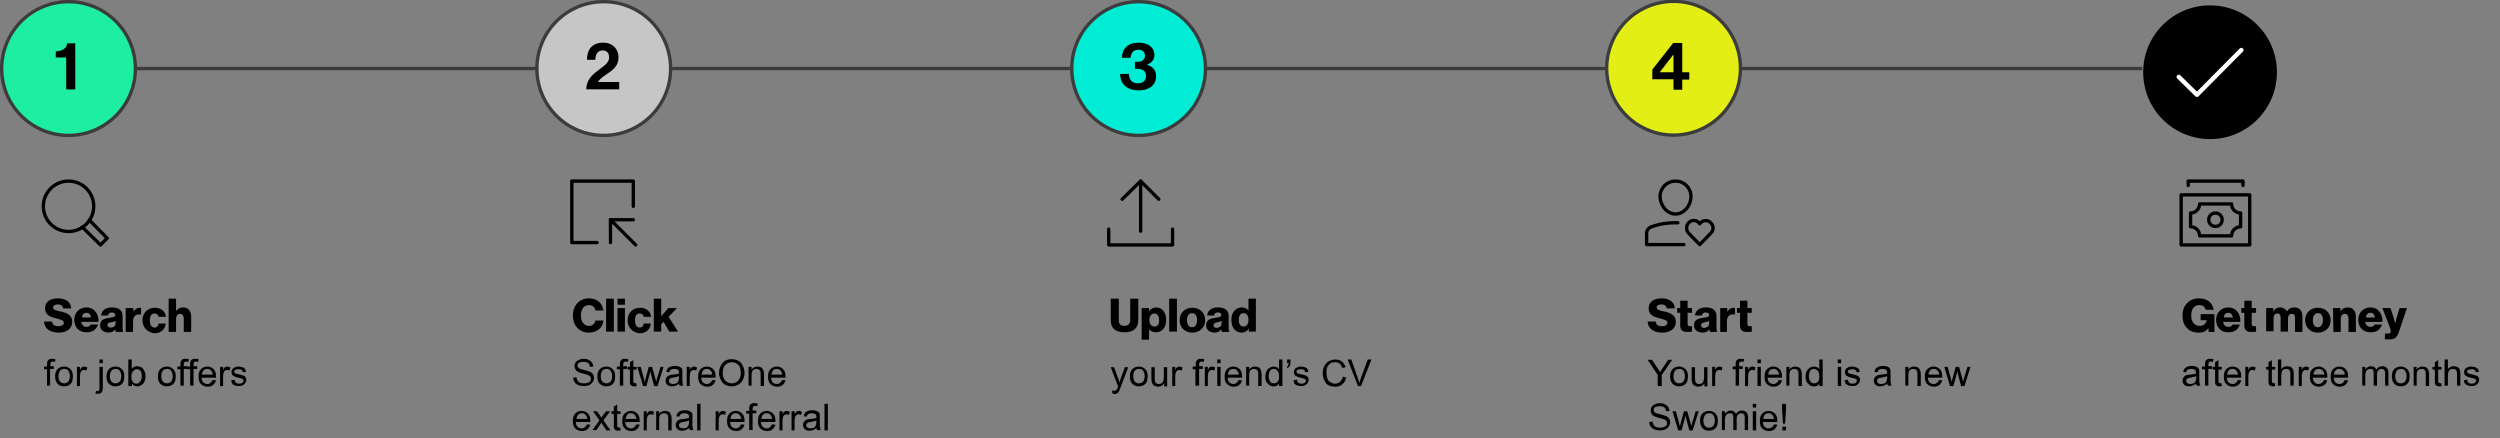<?xml version="1.0" encoding="utf-8"?>
<!-- Generator: Adobe Illustrator 27.7.0, SVG Export Plug-In . SVG Version: 6.00 Build 0)  -->
<svg version="1.1" xmlns="http://www.w3.org/2000/svg" xmlns:xlink="http://www.w3.org/1999/xlink" x="0px" y="0px"
	 viewBox="0 0 744.1 130.4" style="enable-background:new 0 0 744.1 130.4;" xml:space="preserve">
<rect x="0" y="0" width="744.1" height="130.4" fill="#808080" stroke="none"/>
<style type="text/css">
	.st0{fill:#1DEEA1;stroke:#3C3C3C;stroke-miterlimit:10;}
	.st1{fill:none;stroke:#3C3C3C;stroke-miterlimit:10;}
	.st2{fill:#C6C6C6;stroke:#3C3C3C;stroke-miterlimit:10;}
	.st3{fill:#00ECD4;stroke:#3C3C3C;stroke-miterlimit:10;}
	.st4{fill:#E3EE14;stroke:#3C3C3C;stroke-width:1;stroke-miterlimit:10;}
	.st5{stroke:#FFFFFF;stroke-width:1.33;stroke-linecap:round;stroke-linejoin:round;}
	.st6{enable-background:new    ;}
	.st7{fill:none;stroke:#000000;stroke-linecap:round;stroke-linejoin:round;}
</style>
<g id="Layer_2_00000026155178370077979870000003285466477438125223_">
	<circle class="st0" cx="20.4" cy="20.4" r="19.9"/>
	<path d="M19.7,17.1h-3.1v-1.8c1.7-0.1,3.2-0.7,3.4-2.4h2.4v13.7h-2.7C19.7,26.6,19.7,17.1,19.7,17.1z"/>
	<line class="st1" x1="159.8" y1="20.4" x2="40.3" y2="20.4"/>
	<line class="st1" x1="478.3" y1="20.4" x2="358.8" y2="20.4"/>
	<line class="st1" x1="637.6" y1="20.4" x2="518.1" y2="20.4"/>
	<line class="st1" x1="319" y1="20.4" x2="199.6" y2="20.4"/>
	<circle class="st2" cx="179.7" cy="20.4" r="19.9"/>
	<circle class="st3" cx="338.9" cy="20.4" r="19.9"/>
	
		<ellipse transform="matrix(0.406 -0.914 0.914 0.406 277.21 467.382)" class="st4" cx="498.2" cy="20.4" rx="19.9" ry="19.9"/>
	<path d="M177.7,21.2c1.7-1.4,3.6-2.3,3.6-4.1c0-1.3-0.7-2.1-1.9-2.1c-1.4,0-2.2,1-2.2,2.8h-2.5c0-3.1,1.6-5.1,4.8-5.1
		c3,0,4.6,2,4.6,4.4c0,2.6-1.8,3.8-3.4,4.9c-1.1,0.7-2.3,1.6-2.7,2.4h6.3v2.2h-9.8C174.5,24,176.1,22.4,177.7,21.2L177.7,21.2z"/>
	<path d="M333.4,22h2.6c0.1,1.6,0.8,2.8,2.7,2.8c1.5,0,2.4-0.8,2.4-2.2c0-1.3-0.8-2.1-2.5-2.1h-0.8v-2.1h0.8c1.3,0,2.2-0.7,2.2-1.8
		s-0.7-1.8-1.9-1.8c-1.6,0-2.3,1-2.4,2.4h-2.6c0.1-2.7,1.8-4.5,5-4.5c2.8,0,4.7,1.4,4.7,3.7c0,1.5-1,2.4-2.3,2.9l0,0
		c1.7,0.4,2.8,1.5,2.8,3.4c0,2.8-2.3,4.2-5.1,4.2C335.3,26.9,333.4,24.9,333.4,22L333.4,22z"/>
	<path d="M498.1,23.6h-6.3v-2.9l6.2-7.9h2.7v8.7h2.1v2.2h-2.1v3h-2.6L498.1,23.6L498.1,23.6L498.1,23.6z M494,21.5h4.1v-5.3l0,0
		L494,21.5L494,21.5z"/>
	<g>
		<path d="M657.8,1.6c-11,0-19.9,8.9-19.9,19.9s8.9,19.9,19.9,19.9s19.9-8.9,19.9-19.9S668.8,1.6,657.8,1.6L657.8,1.6z"/>
		<polyline class="st5" points="648.5,22.9 653.9,28.2 667.1,14.9 		"/>
	</g>
	<g class="st6">
		<path d="M330.6,95.3v-6.4h2.4v6.5c0,1,0.5,1.6,1.7,1.6c1.1,0,1.7-0.7,1.7-1.7v-6.4h2.4v6.4c0,2.3-1.4,3.6-4.1,3.6
			C331.9,98.9,330.6,97.6,330.6,95.3z"/>
		<path d="M339.9,91.7h2.1v0.9l0,0c0.5-0.6,1.2-1.1,2.1-1.1c1.9,0,3,1.6,3,3.7c0,2.3-1.2,3.7-3.1,3.7c-0.9,0-1.6-0.4-2-0.9l0,0v3.1
			h-2.2v-9.4H339.9z M345,95.3c0-1.2-0.5-2-1.4-2c-1,0-1.5,0.9-1.5,2s0.6,1.9,1.5,1.9C344.5,97.3,345,96.5,345,95.3z"/>
		<path d="M348,88.9h2.3v9.8H348V88.9z"/>
		<path d="M351.1,95.3c0-2.1,1.5-3.7,3.8-3.7s3.8,1.6,3.8,3.7s-1.5,3.7-3.8,3.7S351.1,97.4,351.1,95.3z M356.3,95.3
			c0-1.3-0.5-2.1-1.5-2.1s-1.5,0.9-1.5,2.1c0,1.3,0.5,2.1,1.5,2.1S356.3,96.5,356.3,95.3z"/>
		<path d="M359,96.8c0-1.6,1.2-2,2.7-2.2c1.3-0.2,1.8-0.3,1.8-0.8s-0.3-0.8-1-0.8s-1.1,0.3-1.1,0.9h-2.1c0.1-1.3,1.1-2.4,3.2-2.4
			c1.1,0,1.8,0.2,2.3,0.6c0.6,0.4,0.9,1.1,0.9,2v3.6c0,0.6,0.1,0.9,0.2,1v0.1h-2.2c-0.1-0.2-0.2-0.4-0.2-0.8l0,0c-0.4,0.6-1,1-2.1,1
			C360,98.9,359,98.2,359,96.8z M363.6,96.3v-0.8c-0.3,0.2-0.7,0.3-1.2,0.4c-0.9,0.2-1.2,0.4-1.2,0.9c0,0.6,0.4,0.8,1,0.8
			C363,97.5,363.6,97,363.6,96.3z"/>
		<path d="M366.5,95.2c0-2.2,1.3-3.7,3.1-3.7c1,0,1.6,0.4,2,1l0,0v-3.6h2.2v9.8h-2.1v-0.9l0,0c-0.4,0.7-1.2,1.2-2.1,1.2
			C367.8,99,366.5,97.6,366.5,95.2z M371.6,95.2c0-1.2-0.5-2-1.5-2c-0.9,0-1.4,0.8-1.4,2s0.5,2,1.4,2
			C371.1,97.2,371.6,96.4,371.6,95.2z"/>
	</g>
	<g>
		<line class="st7" x1="339.5" y1="68.8" x2="339.5" y2="53.9"/>
		<polyline class="st7" points="344.9,59.3 339.5,53.9 334,59.3 		"/>
		<polyline class="st7" points="330,68.2 330,72.9 349,72.9 349,68.2 		"/>
	</g>
	<g class="st6">
		<path d="M13.1,95.7h2.4c0.1,1,0.8,1.4,1.9,1.4c0.8,0,1.6-0.3,1.6-1c0-0.8-0.8-0.9-2.1-1.3c-1.7-0.4-3.5-0.9-3.5-3s1.7-3,3.9-3
			c2.1,0,3.8,1,3.9,3h-2.4c-0.1-0.8-0.7-1.2-1.6-1.2s-1.4,0.4-1.4,0.9c0,0.7,0.8,0.9,2.2,1.2c1.8,0.4,3.5,1,3.5,3.1s-1.8,3.2-4,3.2
			C14.9,99,13.2,97.8,13.1,95.7z"/>
	</g>
	<g class="st6">
		<path d="M22.1,95.2c0-2.1,1.5-3.7,3.6-3.7c1,0,1.8,0.3,2.4,0.9c0.8,0.8,1.3,2,1.2,3.4h-5.1c0.1,0.9,0.7,1.5,1.6,1.5
			c0.6,0,1-0.3,1.2-0.7h2.2c-0.2,0.6-0.6,1.2-1.2,1.7c-0.6,0.4-1.3,0.6-2.2,0.6C23.6,99,22.1,97.4,22.1,95.2z M27.1,94.5
			c-0.1-0.8-0.6-1.4-1.3-1.4c-0.9,0-1.3,0.5-1.4,1.4H27.1z"/>
		<path d="M29.8,96.8c0-1.6,1.2-2,2.7-2.2c1.3-0.2,1.8-0.3,1.8-0.8S34,93,33.3,93s-1.1,0.3-1.1,0.9h-2.1c0.1-1.3,1.1-2.4,3.2-2.4
			c1.1,0,1.8,0.2,2.3,0.6c0.6,0.4,0.9,1.1,0.9,2v3.6c0,0.6,0.1,0.9,0.2,1v0.1h-2.2c-0.1-0.2-0.2-0.4-0.2-0.8l0,0c-0.4,0.6-1,1-2.1,1
			C30.8,98.9,29.8,98.2,29.8,96.8z M34.4,96.3v-0.8c-0.3,0.2-0.7,0.3-1.2,0.4C32.3,96,32,96.2,32,96.7c0,0.6,0.4,0.8,1,0.8
			C33.8,97.5,34.4,97,34.4,96.3z"/>
	</g>
	<g class="st6">
		<path d="M37.6,91.7h2.1v1.1l0,0c0.5-0.8,1.1-1.2,1.9-1.2c0.2,0,0.3,0,0.4,0.1v1.9h-0.1c-1.4-0.2-2.3,0.5-2.3,2v3.2h-2.2v-7.1H37.6
			z"/>
	</g>
	<g class="st6">
		<path d="M42.4,95.3c0-2.1,1.5-3.7,3.7-3.7c1.9,0,3.1,1.1,3.3,2.7h-2.2c-0.1-0.6-0.5-1-1.2-1c-1,0-1.4,0.8-1.4,2.1
			c0,1.3,0.5,2.1,1.4,2.1c0.7,0,1.1-0.4,1.2-1.2h2.1c-0.1,1.6-1.3,2.9-3.3,2.9C43.9,99,42.4,97.4,42.4,95.3z"/>
		<path d="M50.2,88.9h2.2v3.7l0,0c0.5-0.7,1.1-1.1,2.1-1.1c1.5,0,2.4,1.1,2.4,2.7v4.6h-2.2v-4.1c0-0.7-0.4-1.3-1.1-1.3
			c-0.7,0-1.2,0.6-1.2,1.5v3.9h-2.2V88.9z"/>
	</g>
	<g>
		<polyline class="st7" points="26.6,65.5 31.9,70.9 29.9,72.9 24.5,67.6 		"/>
		<circle class="st7" cx="20.4" cy="61.4" r="7.5"/>
	</g>
	<g class="st6">
		<path d="M170.5,93.9c0-2.9,1.9-5.1,4.8-5.1c1.1,0,2.1,0.3,2.8,0.9c0.9,0.6,1.3,1.6,1.5,2.7h-2.4c-0.1-0.9-0.8-1.6-1.9-1.6
			c-1.6,0-2.4,1.3-2.4,3.1c0,1.8,0.9,3.1,2.4,3.1c1.1,0,1.8-0.7,1.9-1.6h2.4c-0.1,1-0.5,1.9-1.2,2.5c-0.8,0.7-1.8,1.1-3.2,1.1
			C172.4,99,170.5,96.8,170.5,93.9z"/>
		<path d="M180.4,88.9h2.3v9.8h-2.3V88.9z"/>
		<path d="M183.8,88.9h2.2v1.8h-2.2V88.9z M183.8,91.7h2.2v7h-2.2V91.7z"/>
		<path d="M186.8,95.3c0-2.1,1.5-3.7,3.7-3.7c1.9,0,3.1,1.1,3.3,2.7h-2.2c-0.1-0.6-0.5-1-1.2-1c-1,0-1.4,0.8-1.4,2.1
			c0,1.3,0.5,2.1,1.4,2.1c0.7,0,1.1-0.4,1.2-1.2h2.1c-0.1,1.6-1.3,2.9-3.3,2.9C188.2,99,186.8,97.4,186.8,95.3z"/>
		<path d="M194.6,88.9h2.2v5.2l2.1-2.4h2.6l-2.5,2.6l2.8,4.4h-2.6l-1.7-2.9l-0.7,0.7v2.2h-2.2L194.6,88.9L194.6,88.9z"/>
	</g>
	<g>
		<polyline class="st7" points="188.5,61.4 188.5,53.9 170.2,53.9 170.2,72.2 177.7,72.2 		"/>
		<line class="st7" x1="189.2" y1="72.9" x2="181.7" y2="65.4"/>
		<polyline class="st7" points="181.7,72.2 181.7,65.4 188.5,65.4 		"/>
	</g>
	<g class="st6">
		<path d="M650.9,97.6c-0.9-0.9-1.3-2.2-1.3-3.7s0.5-2.9,1.5-3.8c0.8-0.8,2-1.3,3.4-1.3c2.5,0,4,1.3,4.4,3.4h-2.4
			c-0.2-0.8-0.8-1.4-1.9-1.4c-1.6,0-2.4,1.3-2.4,3.1c0,1.8,0.9,3.1,2.5,3.1c1.3,0,2-0.9,2.1-1.7l0,0H655v-1.8h4.1v5.3h-1.7l-0.1-1.2
			l0,0c-0.6,1-1.6,1.4-2.8,1.4C652.8,99,651.7,98.5,650.9,97.6z"/>
	</g>
	<g class="st6">
		<path d="M659.6,95.2c0-2.1,1.5-3.7,3.6-3.7c1,0,1.8,0.3,2.4,0.9c0.8,0.8,1.3,2,1.2,3.4h-5.1c0.1,0.9,0.7,1.5,1.6,1.5
			c0.6,0,1-0.3,1.2-0.7h2.2c-0.2,0.6-0.6,1.2-1.2,1.7c-0.6,0.4-1.3,0.6-2.2,0.6C661,99,659.6,97.4,659.6,95.2z M664.6,94.5
			c-0.1-0.8-0.6-1.4-1.3-1.4c-0.9,0-1.3,0.5-1.4,1.4H664.6z"/>
	</g>
	<g class="st6">
		<path d="M668,96.9v-3.8h-0.9v-1.4h0.9v-2.2h2.2v2.2h1.3v1.4h-1.3v3.3c0,0.6,0.3,0.7,0.8,0.7c0.2,0,0.4,0,0.5,0v1.6
			c-0.2,0.1-0.6,0.1-1.2,0.1C669,98.9,668,98.4,668,96.9z"/>
		<path d="M674.5,91.7h2.1v1l0,0c0.4-0.7,1.1-1.2,2.1-1.2c0.9,0,1.6,0.5,2,1.2l0,0c0.5-0.9,1.3-1.2,2.2-1.2c1.6,0,2.4,1.1,2.4,2.7
			v4.6h-2.2v-4.2c0-0.8-0.3-1.2-1-1.2S681,94,681,94.8v3.9h-2.2v-4.2c0-0.8-0.3-1.2-1-1.2s-1.1,0.6-1.1,1.4v3.9h-2.2V91.7z"/>
		<path d="M686.1,95.3c0-2.1,1.5-3.7,3.8-3.7s3.8,1.6,3.8,3.7s-1.5,3.7-3.8,3.7S686.1,97.4,686.1,95.3z M691.4,95.3
			c0-1.3-0.5-2.1-1.5-2.1s-1.5,0.9-1.5,2.1c0,1.3,0.5,2.1,1.5,2.1C690.8,97.4,691.4,96.5,691.4,95.3z"/>
		<path d="M694.4,91.7h2.2v1l0,0c0.5-0.8,1.2-1.2,2.2-1.2c1.5,0,2.4,1.1,2.4,2.7v4.6H699v-4.1c0-0.7-0.4-1.3-1.1-1.3
			c-0.7,0-1.2,0.6-1.2,1.5v3.9h-2.2L694.4,91.7L694.4,91.7z"/>
	</g>
	<g class="st6">
		<path d="M701.9,95.2c0-2.1,1.5-3.7,3.6-3.7c1,0,1.8,0.3,2.4,0.9c0.8,0.8,1.3,2,1.2,3.4H704c0.1,0.9,0.7,1.5,1.6,1.5
			c0.6,0,1-0.3,1.2-0.7h2.2c-0.2,0.6-0.6,1.2-1.2,1.7c-0.6,0.4-1.3,0.6-2.2,0.6C703.4,99,701.9,97.4,701.9,95.2z M706.9,94.5
			c-0.1-0.8-0.6-1.4-1.3-1.4c-0.9,0-1.3,0.5-1.4,1.4H706.9z"/>
	</g>
	<g class="st6">
		<path d="M709.9,99.3h0.8c0.7,0,0.9-0.3,0.9-0.7c0-0.3-0.1-0.7-0.4-1.5l-2.1-5.4h2.4l1,3c0.2,0.7,0.4,1.6,0.4,1.6l0,0
			c0,0,0.2-0.9,0.4-1.6l0.9-3h2.2l-2.4,7.1c-0.6,1.7-1.2,2.2-2.7,2.2h-1.5L709.9,99.3L709.9,99.3z"/>
	</g>
	<g>
		<rect x="649.2" y="58" class="st7" width="20.4" height="14.9"/>
		<circle class="st7" cx="659.4" cy="65.4" r="2"/>
		<path class="st7" d="M664.2,60.7h-9.5c0,1.5-1.2,2.7-2.7,2.7v4.1c1.5,0,2.7,1.2,2.7,2.7h9.5c0-1.5,1.2-2.7,2.7-2.7v-4.1
			C665.4,63.4,664.2,62.2,664.2,60.7z"/>
		<polyline class="st7" points="651.3,55.2 651.3,53.9 667.6,53.9 667.6,55.2 		"/>
	</g>
	<g class="st6">
		<path d="M490.4,95.7h2.4c0.1,1,0.8,1.4,1.9,1.4c0.8,0,1.6-0.3,1.6-1c0-0.8-0.8-0.9-2.1-1.3c-1.7-0.4-3.5-0.9-3.5-3s1.7-3,3.9-3
			c2.1,0,3.8,1,3.9,3h-2.4c-0.1-0.8-0.7-1.2-1.6-1.2s-1.4,0.4-1.4,0.9c0,0.7,0.8,0.9,2.2,1.2c1.8,0.4,3.5,1,3.5,3.1s-1.8,3.2-4,3.2
			C492.2,99,490.5,97.8,490.4,95.7z"/>
	</g>
	<g class="st6">
		<path d="M500.1,96.9v-3.8h-0.9v-1.4h0.9v-2.2h2.2v2.2h1.3v1.4h-1.3v3.3c0,0.6,0.3,0.7,0.8,0.7c0.2,0,0.4,0,0.5,0v1.6
			c-0.2,0.1-0.6,0.1-1.2,0.1C501.1,98.9,500.1,98.4,500.1,96.9z"/>
	</g>
	<g class="st6">
		<path d="M504.2,96.8c0-1.6,1.2-2,2.7-2.2c1.3-0.2,1.8-0.3,1.8-0.8s-0.3-0.8-1-0.8s-1.1,0.3-1.1,0.9h-2.1c0.1-1.3,1.1-2.4,3.2-2.4
			c1.1,0,1.8,0.2,2.3,0.6c0.6,0.4,0.9,1.1,0.9,2v3.6c0,0.6,0.1,0.9,0.2,1v0.1H509c-0.1-0.2-0.2-0.4-0.2-0.8l0,0c-0.4,0.6-1,1-2.1,1
			C505.2,98.9,504.2,98.2,504.2,96.8z M508.7,96.3v-0.8c-0.3,0.2-0.7,0.3-1.2,0.4c-0.9,0.2-1.2,0.4-1.2,0.9c0,0.6,0.4,0.8,1,0.8
			C508.2,97.5,508.7,97,508.7,96.3z"/>
	</g>
	<g class="st6">
		<path d="M512,91.7h2.1v1.1l0,0c0.5-0.8,1.1-1.2,1.9-1.2c0.2,0,0.3,0,0.4,0.1v1.9h-0.1c-1.4-0.2-2.3,0.5-2.3,2v3.2h-2V91.7z"/>
	</g>
	<g class="st6">
		<path d="M517.9,96.9v-3.8H517v-1.4h0.9v-2.2h2.2v2.2h1.3v1.4h-1.3v3.3c0,0.6,0.3,0.7,0.8,0.7c0.2,0,0.4,0,0.5,0v1.6
			c-0.2,0.1-0.6,0.1-1.2,0.1C518.9,98.9,517.9,98.4,517.9,96.9z"/>
	</g>
	<g>
		<path class="st7" d="M499.4,66.3c-0.2,0-0.4,0-0.7,0c-3.6,0-6.1,0.8-7.4,1.3c-0.7,0.3-1.2,1-1.2,1.8v3.4h11.1"/>
		<path class="st7" d="M494.1,58.5c0-2.5,2-4.6,4.6-4.6s4.6,2,4.6,4.6s-2,5.2-4.6,5.2S494.1,61,494.1,58.5z"/>
		<path class="st7" d="M509.2,66.3c-1-1-2.5-0.8-3.3,0.3c-0.8-1.2-2.4-1.3-3.3-0.3c-0.8,0.9-0.8,2.3,0,3.1l3.3,3.4l3.3-3.4
			C510.1,68.6,510.1,67.2,509.2,66.3z"/>
	</g>
</g>
<g id="Layer_3_copy">
	<g>
		<path d="M170.6,112.4l1-0.1c0,0.4,0.2,0.7,0.3,1c0.2,0.3,0.4,0.5,0.8,0.6c0.4,0.2,0.8,0.2,1.2,0.2c0.4,0,0.7-0.1,1.1-0.2
			s0.5-0.3,0.7-0.5c0.1-0.2,0.2-0.4,0.2-0.7c0-0.2-0.1-0.5-0.2-0.6s-0.4-0.3-0.7-0.5c-0.2-0.1-0.7-0.2-1.4-0.4
			c-0.7-0.2-1.2-0.3-1.5-0.5c-0.4-0.2-0.7-0.4-0.8-0.7c-0.2-0.3-0.3-0.6-0.3-1c0-0.4,0.1-0.8,0.3-1.1c0.2-0.3,0.6-0.6,1-0.8
			c0.4-0.2,0.9-0.3,1.4-0.3c0.6,0,1.1,0.1,1.5,0.3c0.4,0.2,0.8,0.5,1,0.8s0.4,0.8,0.4,1.2l-1,0.1c-0.1-0.5-0.2-0.9-0.5-1.1
			c-0.3-0.3-0.8-0.4-1.4-0.4c-0.6,0-1.1,0.1-1.4,0.3c-0.3,0.2-0.4,0.5-0.4,0.8c0,0.3,0.1,0.5,0.3,0.7c0.2,0.2,0.7,0.4,1.6,0.6
			c0.8,0.2,1.4,0.4,1.7,0.5c0.5,0.2,0.8,0.5,1,0.8c0.2,0.3,0.3,0.7,0.3,1.1c0,0.4-0.1,0.8-0.4,1.2c-0.2,0.4-0.6,0.7-1,0.9
			c-0.4,0.2-1,0.3-1.5,0.3c-0.7,0-1.3-0.1-1.8-0.3c-0.5-0.2-0.9-0.5-1.1-0.9C170.8,113.4,170.6,112.9,170.6,112.4z"/>
		<path d="M177.8,112c0-1.1,0.3-1.8,0.9-2.3c0.5-0.4,1.1-0.6,1.8-0.6c0.8,0,1.4,0.3,1.9,0.8c0.5,0.5,0.7,1.2,0.7,2.1
			c0,0.7-0.1,1.3-0.3,1.7c-0.2,0.4-0.5,0.7-1,1c-0.4,0.2-0.9,0.3-1.4,0.3c-0.8,0-1.4-0.3-1.9-0.8C178,113.7,177.8,113,177.8,112z
			 M178.8,112c0,0.7,0.2,1.3,0.5,1.6s0.7,0.5,1.2,0.5c0.5,0,0.9-0.2,1.2-0.5s0.5-0.9,0.5-1.7c0-0.7-0.2-1.2-0.5-1.6
			c-0.3-0.4-0.7-0.5-1.2-0.5c-0.5,0-0.9,0.2-1.2,0.5C179,110.8,178.8,111.3,178.8,112z"/>
		<path d="M184.5,114.9v-5h-0.9v-0.8h0.9v-0.6c0-0.4,0-0.7,0.1-0.9c0.1-0.2,0.3-0.5,0.5-0.6c0.2-0.2,0.6-0.2,1-0.2
			c0.3,0,0.6,0,0.9,0.1l-0.1,0.8c-0.2,0-0.4-0.1-0.6-0.1c-0.3,0-0.5,0.1-0.6,0.2c-0.1,0.1-0.2,0.4-0.2,0.7v0.5h1.1v0.8h-1.1v5H184.5
			z"/>
		<path d="M189.4,114l0.1,0.9c-0.3,0.1-0.5,0.1-0.7,0.1c-0.4,0-0.6-0.1-0.8-0.2c-0.2-0.1-0.3-0.3-0.4-0.4s-0.1-0.6-0.1-1.1v-3.3
			h-0.7v-0.8h0.7v-1.4l1-0.6v2h1v0.8h-1v3.3c0,0.3,0,0.5,0.1,0.5c0,0.1,0.1,0.1,0.2,0.2c0.1,0,0.2,0.1,0.3,0.1
			C189.1,114.1,189.3,114.1,189.4,114z"/>
		<path d="M191.4,114.9l-1.7-5.7h1l0.9,3.3l0.3,1.2c0-0.1,0.1-0.5,0.3-1.2l0.9-3.3h1l0.9,3.3l0.3,1.1l0.3-1.1l1-3.3h0.9l-1.8,5.7h-1
			l-0.9-3.4l-0.2-1l-1.2,4.4H191.4z"/>
		<path d="M202.1,114.2c-0.4,0.3-0.7,0.5-1,0.6c-0.3,0.1-0.7,0.2-1.1,0.2c-0.6,0-1.1-0.2-1.4-0.5c-0.3-0.3-0.5-0.7-0.5-1.2
			c0-0.3,0.1-0.5,0.2-0.8c0.1-0.2,0.3-0.4,0.5-0.6c0.2-0.1,0.4-0.2,0.7-0.3c0.2-0.1,0.5-0.1,0.9-0.1c0.8-0.1,1.4-0.2,1.7-0.3
			c0-0.1,0-0.2,0-0.3c0-0.4-0.1-0.7-0.3-0.8c-0.2-0.2-0.6-0.3-1.1-0.3c-0.5,0-0.8,0.1-1,0.2c-0.2,0.2-0.4,0.4-0.5,0.8l-0.9-0.1
			c0.1-0.4,0.2-0.7,0.4-1s0.5-0.4,0.9-0.6c0.4-0.1,0.8-0.2,1.3-0.2c0.5,0,0.9,0.1,1.2,0.2c0.3,0.1,0.5,0.3,0.7,0.4s0.2,0.4,0.3,0.7
			c0,0.2,0,0.5,0,0.9v1.3c0,0.9,0,1.5,0.1,1.7c0,0.2,0.1,0.5,0.2,0.7h-1C202.1,114.7,202.1,114.5,202.1,114.2z M202,112
			c-0.4,0.1-0.9,0.3-1.6,0.4c-0.4,0.1-0.7,0.1-0.8,0.2c-0.2,0.1-0.3,0.2-0.4,0.3s-0.1,0.3-0.1,0.5c0,0.3,0.1,0.5,0.3,0.6
			c0.2,0.2,0.5,0.3,0.9,0.3c0.4,0,0.7-0.1,1-0.2s0.5-0.4,0.6-0.7c0.1-0.2,0.2-0.5,0.2-1V112z"/>
		<path d="M204.4,114.9v-5.7h0.9v0.9c0.2-0.4,0.4-0.7,0.6-0.8c0.2-0.1,0.4-0.2,0.6-0.2c0.3,0,0.7,0.1,1,0.3l-0.3,0.9
			c-0.2-0.1-0.5-0.2-0.7-0.2c-0.2,0-0.4,0.1-0.6,0.2c-0.2,0.1-0.3,0.3-0.4,0.5c-0.1,0.3-0.2,0.7-0.2,1.1v3H204.4z"/>
		<path d="M212,113.1l1,0.1c-0.2,0.6-0.4,1-0.9,1.4s-1,0.5-1.6,0.5c-0.8,0-1.5-0.3-2-0.8c-0.5-0.5-0.7-1.2-0.7-2.2
			c0-1,0.2-1.7,0.7-2.2c0.5-0.5,1.1-0.8,1.9-0.8c0.8,0,1.4,0.3,1.9,0.8c0.5,0.5,0.7,1.2,0.7,2.2c0,0.1,0,0.1,0,0.3h-4.3
			c0,0.6,0.2,1.1,0.5,1.4c0.3,0.3,0.7,0.5,1.2,0.5c0.4,0,0.7-0.1,0.9-0.3S211.9,113.5,212,113.1z M208.8,111.5h3.2
			c0-0.5-0.2-0.8-0.4-1.1c-0.3-0.4-0.7-0.6-1.2-0.6c-0.4,0-0.8,0.1-1.1,0.4C209,110.6,208.9,111,208.8,111.5z"/>
		<path d="M214,111.1c0-1.3,0.4-2.3,1.1-3.1s1.6-1.1,2.7-1.1c0.7,0,1.4,0.2,2,0.5c0.6,0.3,1,0.8,1.3,1.5c0.3,0.6,0.5,1.3,0.5,2.1
			c0,0.8-0.2,1.5-0.5,2.1s-0.8,1.1-1.4,1.4s-1.2,0.5-1.9,0.5c-0.7,0-1.4-0.2-2-0.5c-0.6-0.4-1-0.8-1.3-1.5S214,111.8,214,111.1z
			 M215.1,111.1c0,0.9,0.3,1.7,0.8,2.2c0.5,0.5,1.2,0.8,1.9,0.8c0.8,0,1.4-0.3,1.9-0.8c0.5-0.6,0.8-1.3,0.8-2.3
			c0-0.6-0.1-1.2-0.3-1.7c-0.2-0.5-0.5-0.8-1-1.1c-0.4-0.3-0.9-0.4-1.4-0.4c-0.7,0-1.4,0.3-1.9,0.8
			C215.4,109.1,215.1,109.9,215.1,111.1z"/>
		<path d="M222.8,114.9v-5.7h0.9v0.8c0.4-0.6,1-0.9,1.8-0.9c0.3,0,0.7,0.1,0.9,0.2c0.3,0.1,0.5,0.3,0.6,0.5c0.1,0.2,0.2,0.4,0.3,0.7
			c0,0.2,0.1,0.5,0.1,0.9v3.5h-1v-3.5c0-0.4,0-0.7-0.1-0.9c-0.1-0.2-0.2-0.4-0.4-0.5c-0.2-0.1-0.4-0.2-0.7-0.2
			c-0.4,0-0.8,0.1-1.1,0.4c-0.3,0.3-0.4,0.8-0.4,1.5v3.1H222.8z"/>
		<path d="M232.8,113.1l1,0.1c-0.2,0.6-0.4,1-0.9,1.4s-1,0.5-1.6,0.5c-0.8,0-1.5-0.3-2-0.8c-0.5-0.5-0.7-1.2-0.7-2.2
			c0-1,0.2-1.7,0.7-2.2c0.5-0.5,1.1-0.8,1.9-0.8c0.8,0,1.4,0.3,1.9,0.8c0.5,0.5,0.7,1.2,0.7,2.2c0,0.1,0,0.1,0,0.3h-4.3
			c0,0.6,0.2,1.1,0.5,1.4c0.3,0.3,0.7,0.5,1.2,0.5c0.4,0,0.7-0.1,0.9-0.3S232.7,113.5,232.8,113.1z M229.6,111.5h3.2
			c0-0.5-0.2-0.8-0.4-1.1c-0.3-0.4-0.7-0.6-1.2-0.6c-0.4,0-0.8,0.1-1.1,0.4C229.8,110.6,229.7,111,229.6,111.5z"/>
		<path d="M174.7,126.3l1,0.1c-0.2,0.6-0.4,1-0.9,1.4s-1,0.5-1.6,0.5c-0.8,0-1.5-0.3-2-0.8c-0.5-0.5-0.7-1.2-0.7-2.2
			c0-1,0.2-1.7,0.7-2.2s1.1-0.8,1.9-0.8c0.8,0,1.4,0.3,1.9,0.8c0.5,0.5,0.7,1.2,0.7,2.2c0,0.1,0,0.1,0,0.3h-4.3
			c0,0.6,0.2,1.1,0.5,1.4c0.3,0.3,0.7,0.5,1.2,0.5c0.4,0,0.7-0.1,0.9-0.3S174.6,126.7,174.7,126.3z M171.6,124.7h3.2
			c0-0.5-0.2-0.8-0.4-1.1c-0.3-0.4-0.7-0.6-1.2-0.6c-0.4,0-0.8,0.1-1.1,0.4C171.8,123.8,171.6,124.2,171.6,124.7z"/>
		<path d="M176.3,128.1l2.1-3l-1.9-2.7h1.2l0.9,1.3c0.2,0.3,0.3,0.5,0.4,0.6c0.2-0.2,0.3-0.4,0.4-0.6l1-1.3h1.2l-2,2.7l2.1,3h-1.2
			l-1.2-1.8l-0.3-0.5l-1.5,2.2H176.3z"/>
		<path d="M184.6,127.2l0.1,0.9c-0.3,0.1-0.5,0.1-0.7,0.1c-0.4,0-0.6-0.1-0.8-0.2c-0.2-0.1-0.3-0.3-0.4-0.4s-0.1-0.6-0.1-1.1v-3.3
			h-0.7v-0.8h0.7V121l1-0.6v2h1v0.8h-1v3.3c0,0.3,0,0.5,0.1,0.5c0,0.1,0.1,0.1,0.2,0.2c0.1,0,0.2,0.1,0.3,0.1
			C184.2,127.3,184.4,127.3,184.6,127.2z"/>
		<path d="M189.4,126.3l1,0.1c-0.2,0.6-0.4,1-0.9,1.4s-1,0.5-1.6,0.5c-0.8,0-1.5-0.3-2-0.8c-0.5-0.5-0.7-1.2-0.7-2.2
			c0-1,0.2-1.7,0.7-2.2s1.1-0.8,1.9-0.8c0.8,0,1.4,0.3,1.9,0.8c0.5,0.5,0.7,1.2,0.7,2.2c0,0.1,0,0.1,0,0.3h-4.3
			c0,0.6,0.2,1.1,0.5,1.4c0.3,0.3,0.7,0.5,1.2,0.5c0.4,0,0.7-0.1,0.9-0.3S189.3,126.7,189.4,126.3z M186.2,124.7h3.2
			c0-0.5-0.2-0.8-0.4-1.1c-0.3-0.4-0.7-0.6-1.2-0.6c-0.4,0-0.8,0.1-1.1,0.4C186.4,123.8,186.3,124.2,186.2,124.7z"/>
		<path d="M191.6,128.1v-5.7h0.9v0.9c0.2-0.4,0.4-0.7,0.6-0.8c0.2-0.1,0.4-0.2,0.6-0.2c0.3,0,0.7,0.1,1,0.3l-0.3,0.9
			c-0.2-0.1-0.5-0.2-0.7-0.2c-0.2,0-0.4,0.1-0.6,0.2s-0.3,0.3-0.4,0.5c-0.1,0.3-0.2,0.7-0.2,1.1v3H191.6z"/>
		<path d="M195.3,128.1v-5.7h0.9v0.8c0.4-0.6,1-0.9,1.8-0.9c0.3,0,0.7,0.1,0.9,0.2c0.3,0.1,0.5,0.3,0.6,0.5c0.1,0.2,0.2,0.4,0.3,0.7
			c0,0.2,0.1,0.5,0.1,0.9v3.5h-1v-3.5c0-0.4,0-0.7-0.1-0.9s-0.2-0.4-0.4-0.5c-0.2-0.1-0.4-0.2-0.7-0.2c-0.4,0-0.8,0.1-1.1,0.4
			c-0.3,0.3-0.4,0.8-0.4,1.5v3.1H195.3z"/>
		<path d="M205.1,127.4c-0.4,0.3-0.7,0.5-1,0.6c-0.3,0.1-0.7,0.2-1.1,0.2c-0.6,0-1.1-0.2-1.4-0.5c-0.3-0.3-0.5-0.7-0.5-1.2
			c0-0.3,0.1-0.5,0.2-0.8c0.1-0.2,0.3-0.4,0.5-0.6c0.2-0.1,0.4-0.2,0.7-0.3c0.2,0,0.5-0.1,0.9-0.1c0.8-0.1,1.4-0.2,1.7-0.3
			c0-0.1,0-0.2,0-0.3c0-0.4-0.1-0.7-0.3-0.8c-0.2-0.2-0.6-0.3-1.1-0.3c-0.5,0-0.8,0.1-1,0.2c-0.2,0.2-0.4,0.4-0.5,0.8l-0.9-0.1
			c0.1-0.4,0.2-0.7,0.4-1s0.5-0.4,0.9-0.6c0.4-0.1,0.8-0.2,1.3-0.2c0.5,0,0.9,0.1,1.2,0.2s0.5,0.3,0.7,0.4s0.2,0.4,0.3,0.7
			c0,0.2,0,0.5,0,0.9v1.3c0,0.9,0,1.5,0.1,1.7c0,0.2,0.1,0.5,0.2,0.7h-1C205.2,127.9,205.1,127.7,205.1,127.4z M205,125.2
			c-0.4,0.1-0.9,0.3-1.6,0.4c-0.4,0.1-0.7,0.1-0.8,0.2c-0.2,0.1-0.3,0.2-0.4,0.3s-0.1,0.3-0.1,0.5c0,0.3,0.1,0.5,0.3,0.6
			c0.2,0.2,0.5,0.3,0.9,0.3c0.4,0,0.7-0.1,1-0.2s0.5-0.4,0.6-0.7c0.1-0.2,0.2-0.5,0.2-1V125.2z"/>
		<path d="M207.5,128.1v-7.9h1v7.9H207.5z"/>
		<path d="M213,128.1v-5.7h0.9v0.9c0.2-0.4,0.4-0.7,0.6-0.8c0.2-0.1,0.4-0.2,0.6-0.2c0.3,0,0.7,0.1,1,0.3l-0.3,0.9
			c-0.2-0.1-0.5-0.2-0.7-0.2c-0.2,0-0.4,0.1-0.6,0.2s-0.3,0.3-0.4,0.5c-0.1,0.3-0.2,0.7-0.2,1.1v3H213z"/>
		<path d="M220.6,126.3l1,0.1c-0.2,0.6-0.4,1-0.9,1.4s-1,0.5-1.6,0.5c-0.8,0-1.5-0.3-2-0.8c-0.5-0.5-0.7-1.2-0.7-2.2
			c0-1,0.2-1.7,0.7-2.2s1.1-0.8,1.9-0.8c0.8,0,1.4,0.3,1.9,0.8c0.5,0.5,0.7,1.2,0.7,2.2c0,0.1,0,0.1,0,0.3h-4.3
			c0,0.6,0.2,1.1,0.5,1.4c0.3,0.3,0.7,0.5,1.2,0.5c0.4,0,0.7-0.1,0.9-0.3S220.4,126.7,220.6,126.3z M217.4,124.7h3.2
			c0-0.5-0.2-0.8-0.4-1.1c-0.3-0.4-0.7-0.6-1.2-0.6c-0.4,0-0.8,0.1-1.1,0.4C217.6,123.8,217.4,124.2,217.4,124.7z"/>
		<path d="M223,128.1v-5h-0.9v-0.8h0.9v-0.6c0-0.4,0-0.7,0.1-0.9c0.1-0.3,0.3-0.5,0.5-0.6c0.2-0.2,0.6-0.2,1-0.2
			c0.3,0,0.6,0,0.9,0.1l-0.1,0.8c-0.2,0-0.4-0.1-0.6-0.1c-0.3,0-0.5,0.1-0.6,0.2c-0.1,0.1-0.2,0.4-0.2,0.7v0.5h1.1v0.8H224v5H223z"
			/>
		<path d="M229.8,126.3l1,0.1c-0.2,0.6-0.4,1-0.9,1.4s-1,0.5-1.6,0.5c-0.8,0-1.5-0.3-2-0.8c-0.5-0.5-0.7-1.2-0.7-2.2
			c0-1,0.2-1.7,0.7-2.2s1.1-0.8,1.9-0.8c0.8,0,1.4,0.3,1.9,0.8c0.5,0.5,0.7,1.2,0.7,2.2c0,0.1,0,0.1,0,0.3h-4.3
			c0,0.6,0.2,1.1,0.5,1.4c0.3,0.3,0.7,0.5,1.2,0.5c0.4,0,0.7-0.1,0.9-0.3S229.6,126.7,229.8,126.3z M226.6,124.7h3.2
			c0-0.5-0.2-0.8-0.4-1.1c-0.3-0.4-0.7-0.6-1.2-0.6c-0.4,0-0.8,0.1-1.1,0.4C226.8,123.8,226.6,124.2,226.6,124.7z"/>
		<path d="M232,128.1v-5.7h0.9v0.9c0.2-0.4,0.4-0.7,0.6-0.8c0.2-0.1,0.4-0.2,0.6-0.2c0.3,0,0.7,0.1,1,0.3l-0.3,0.9
			c-0.2-0.1-0.5-0.2-0.7-0.2c-0.2,0-0.4,0.1-0.6,0.2s-0.3,0.3-0.4,0.5c-0.1,0.3-0.2,0.7-0.2,1.1v3H232z"/>
		<path d="M235.6,128.1v-5.7h0.9v0.9c0.2-0.4,0.4-0.7,0.6-0.8c0.2-0.1,0.4-0.2,0.6-0.2c0.3,0,0.7,0.1,1,0.3l-0.3,0.9
			c-0.2-0.1-0.5-0.2-0.7-0.2c-0.2,0-0.4,0.1-0.6,0.2s-0.3,0.3-0.4,0.5c-0.1,0.3-0.2,0.7-0.2,1.1v3H235.6z"/>
		<path d="M243,127.4c-0.4,0.3-0.7,0.5-1,0.6c-0.3,0.1-0.7,0.2-1.1,0.2c-0.6,0-1.1-0.2-1.4-0.5c-0.3-0.3-0.5-0.7-0.5-1.2
			c0-0.3,0.1-0.5,0.2-0.8c0.1-0.2,0.3-0.4,0.5-0.6c0.2-0.1,0.4-0.2,0.7-0.3c0.2,0,0.5-0.1,0.9-0.1c0.8-0.1,1.4-0.2,1.7-0.3
			c0-0.1,0-0.2,0-0.3c0-0.4-0.1-0.7-0.3-0.8c-0.2-0.2-0.6-0.3-1.1-0.3c-0.5,0-0.8,0.1-1,0.2c-0.2,0.2-0.4,0.4-0.5,0.8l-0.9-0.1
			c0.1-0.4,0.2-0.7,0.4-1s0.5-0.4,0.9-0.6c0.4-0.1,0.8-0.2,1.3-0.2c0.5,0,0.9,0.1,1.2,0.2s0.5,0.3,0.7,0.4s0.2,0.4,0.3,0.7
			c0,0.2,0,0.5,0,0.9v1.3c0,0.9,0,1.5,0.1,1.7c0,0.2,0.1,0.5,0.2,0.7h-1C243.1,127.9,243,127.7,243,127.4z M242.9,125.2
			c-0.4,0.1-0.9,0.3-1.6,0.4c-0.4,0.1-0.7,0.1-0.8,0.2c-0.2,0.1-0.3,0.2-0.4,0.3s-0.1,0.3-0.1,0.5c0,0.3,0.1,0.5,0.3,0.6
			c0.2,0.2,0.5,0.3,0.9,0.3c0.4,0,0.7-0.1,1-0.2s0.5-0.4,0.6-0.7c0.1-0.2,0.2-0.5,0.2-1V125.2z"/>
		<path d="M245.4,128.1v-7.9h1v7.9H245.4z"/>
	</g>
	<g>
		<path d="M331.1,117.1l-0.1-0.9c0.2,0.1,0.4,0.1,0.6,0.1c0.2,0,0.4,0,0.5-0.1s0.2-0.2,0.3-0.3c0.1-0.1,0.2-0.3,0.3-0.7
			c0-0.1,0-0.1,0.1-0.2l-2.2-5.7h1l1.2,3.3c0.2,0.4,0.3,0.9,0.4,1.3c0.1-0.4,0.2-0.9,0.4-1.3l1.2-3.3h1l-2.2,5.8
			c-0.2,0.6-0.4,1.1-0.5,1.3c-0.2,0.3-0.4,0.6-0.6,0.7s-0.5,0.2-0.8,0.2C331.5,117.2,331.3,117.2,331.1,117.1z"/>
		<path d="M336.3,112c0-1.1,0.3-1.8,0.9-2.3c0.5-0.4,1.1-0.6,1.8-0.6c0.8,0,1.4,0.3,1.9,0.8c0.5,0.5,0.7,1.2,0.7,2.1
			c0,0.7-0.1,1.3-0.3,1.7c-0.2,0.4-0.5,0.7-1,1c-0.4,0.2-0.9,0.3-1.4,0.3c-0.8,0-1.4-0.3-1.9-0.8C336.5,113.7,336.3,113,336.3,112z
			 M337.3,112c0,0.7,0.2,1.3,0.5,1.6s0.7,0.5,1.2,0.5c0.5,0,0.9-0.2,1.2-0.5s0.5-0.9,0.5-1.7c0-0.7-0.2-1.2-0.5-1.6
			c-0.3-0.4-0.7-0.5-1.2-0.5c-0.5,0-0.9,0.2-1.2,0.5C337.4,110.8,337.3,111.3,337.3,112z"/>
		<path d="M346.5,114.9v-0.8c-0.4,0.6-1,1-1.8,1c-0.3,0-0.7-0.1-0.9-0.2c-0.3-0.1-0.5-0.3-0.7-0.5c-0.1-0.2-0.2-0.4-0.3-0.7
			c0-0.2-0.1-0.5-0.1-0.9v-3.5h1v3.2c0,0.5,0,0.8,0.1,1c0.1,0.3,0.2,0.5,0.4,0.6c0.2,0.1,0.4,0.2,0.7,0.2s0.6-0.1,0.8-0.2
			s0.4-0.4,0.5-0.6c0.1-0.3,0.2-0.6,0.2-1.1v-3.1h1v5.7H346.5z"/>
		<path d="M348.9,114.9v-5.7h0.9v0.9c0.2-0.4,0.4-0.7,0.6-0.8c0.2-0.1,0.4-0.2,0.6-0.2c0.3,0,0.7,0.1,1,0.3l-0.3,0.9
			c-0.2-0.1-0.5-0.2-0.7-0.2c-0.2,0-0.4,0.1-0.6,0.2c-0.2,0.1-0.3,0.3-0.4,0.5c-0.1,0.3-0.2,0.7-0.2,1.1v3H348.9z"/>
		<path d="M355.8,114.9v-5H355v-0.8h0.9v-0.6c0-0.4,0-0.7,0.1-0.9c0.1-0.2,0.3-0.5,0.5-0.6c0.2-0.2,0.6-0.2,1-0.2
			c0.3,0,0.6,0,0.9,0.1l-0.1,0.8c-0.2,0-0.4-0.1-0.6-0.1c-0.3,0-0.5,0.1-0.6,0.2c-0.1,0.1-0.2,0.4-0.2,0.7v0.5h1.1v0.8h-1.1v5H355.8
			z"/>
		<path d="M358.6,114.9v-5.7h0.9v0.9c0.2-0.4,0.4-0.7,0.6-0.8c0.2-0.1,0.4-0.2,0.6-0.2c0.3,0,0.7,0.1,1,0.3l-0.3,0.9
			c-0.2-0.1-0.5-0.2-0.7-0.2c-0.2,0-0.4,0.1-0.6,0.2c-0.2,0.1-0.3,0.3-0.4,0.5c-0.1,0.3-0.2,0.7-0.2,1.1v3H358.6z"/>
		<path d="M362.3,108.1V107h1v1.1H362.3z M362.3,114.9v-5.7h1v5.7H362.3z"/>
		<path d="M368.7,113.1l1,0.1c-0.2,0.6-0.4,1-0.9,1.4s-1,0.5-1.6,0.5c-0.8,0-1.5-0.3-2-0.8c-0.5-0.5-0.7-1.2-0.7-2.2
			c0-1,0.2-1.7,0.7-2.2c0.5-0.5,1.1-0.8,1.9-0.8c0.8,0,1.4,0.3,1.9,0.8c0.5,0.5,0.7,1.2,0.7,2.2c0,0.1,0,0.1,0,0.3h-4.3
			c0,0.6,0.2,1.1,0.5,1.4c0.3,0.3,0.7,0.5,1.2,0.5c0.4,0,0.7-0.1,0.9-0.3S368.5,113.5,368.7,113.1z M365.5,111.5h3.2
			c0-0.5-0.2-0.8-0.4-1.1c-0.3-0.4-0.7-0.6-1.2-0.6c-0.4,0-0.8,0.1-1.1,0.4C365.7,110.6,365.5,111,365.5,111.5z"/>
		<path d="M370.9,114.9v-5.7h0.9v0.8c0.4-0.6,1-0.9,1.8-0.9c0.3,0,0.7,0.1,0.9,0.2c0.3,0.1,0.5,0.3,0.6,0.5c0.1,0.2,0.2,0.4,0.3,0.7
			c0,0.2,0.1,0.5,0.1,0.9v3.5h-1v-3.5c0-0.4,0-0.7-0.1-0.9c-0.1-0.2-0.2-0.4-0.4-0.5c-0.2-0.1-0.4-0.2-0.7-0.2
			c-0.4,0-0.8,0.1-1.1,0.4c-0.3,0.3-0.4,0.8-0.4,1.5v3.1H370.9z"/>
		<path d="M380.7,114.9v-0.7c-0.4,0.6-0.9,0.8-1.6,0.8c-0.5,0-0.9-0.1-1.3-0.4c-0.4-0.3-0.7-0.6-0.9-1c-0.2-0.4-0.3-1-0.3-1.5
			c0-0.6,0.1-1.1,0.3-1.5c0.2-0.5,0.5-0.8,0.9-1.1c0.4-0.2,0.8-0.4,1.3-0.4c0.3,0,0.6,0.1,0.9,0.2c0.3,0.1,0.5,0.3,0.7,0.6V107h1
			v7.9H380.7z M377.6,112c0,0.7,0.2,1.3,0.5,1.6c0.3,0.4,0.7,0.5,1.1,0.5c0.4,0,0.8-0.2,1.1-0.5c0.3-0.3,0.4-0.9,0.4-1.6
			c0-0.8-0.2-1.4-0.5-1.7s-0.7-0.5-1.1-0.5c-0.4,0-0.8,0.2-1.1,0.5C377.8,110.7,377.6,111.3,377.6,112z"/>
		<path d="M383.1,108.1v-1.1h1v0.9c0,0.5-0.1,0.8-0.2,1c-0.2,0.3-0.4,0.5-0.7,0.7l-0.2-0.4c0.2-0.1,0.3-0.2,0.4-0.4
			c0.1-0.2,0.1-0.4,0.2-0.7H383.1z"/>
		<path d="M385,113.2l1-0.2c0.1,0.4,0.2,0.7,0.4,0.9c0.2,0.2,0.6,0.3,1,0.3c0.4,0,0.8-0.1,1-0.3s0.3-0.4,0.3-0.6
			c0-0.2-0.1-0.4-0.3-0.5c-0.1-0.1-0.5-0.2-1-0.3c-0.7-0.2-1.2-0.3-1.5-0.5c-0.3-0.1-0.5-0.3-0.6-0.5c-0.1-0.2-0.2-0.5-0.2-0.8
			c0-0.3,0.1-0.5,0.2-0.7s0.3-0.4,0.5-0.5c0.2-0.1,0.4-0.2,0.6-0.3c0.3-0.1,0.5-0.1,0.8-0.1c0.4,0,0.8,0.1,1.2,0.2
			c0.3,0.1,0.6,0.3,0.7,0.5c0.2,0.2,0.3,0.5,0.3,0.9l-0.9,0.1c0-0.3-0.2-0.5-0.4-0.7c-0.2-0.2-0.5-0.2-0.9-0.2c-0.4,0-0.8,0.1-1,0.2
			c-0.2,0.1-0.3,0.3-0.3,0.5c0,0.1,0,0.2,0.1,0.3c0.1,0.1,0.2,0.2,0.4,0.3c0.1,0,0.4,0.1,0.9,0.2c0.7,0.2,1.2,0.3,1.4,0.4
			s0.5,0.3,0.6,0.5c0.2,0.2,0.2,0.5,0.2,0.8c0,0.3-0.1,0.6-0.3,0.9c-0.2,0.3-0.5,0.5-0.8,0.7c-0.4,0.2-0.8,0.2-1.2,0.2
			c-0.7,0-1.3-0.2-1.7-0.5S385.1,113.8,385,113.2z"/>
		<path d="M399.7,112.1l1,0.3c-0.2,0.9-0.6,1.5-1.2,2s-1.3,0.7-2.1,0.7c-0.8,0-1.5-0.2-2.1-0.5c-0.5-0.3-0.9-0.8-1.2-1.5
			c-0.3-0.7-0.4-1.4-0.4-2.1c0-0.8,0.2-1.5,0.5-2.1c0.3-0.6,0.8-1.1,1.3-1.4c0.6-0.3,1.2-0.5,1.9-0.5c0.8,0,1.5,0.2,2,0.6
			c0.5,0.4,0.9,1,1.1,1.7l-1,0.2c-0.2-0.6-0.4-1-0.8-1.3c-0.3-0.3-0.8-0.4-1.3-0.4c-0.6,0-1.1,0.1-1.5,0.4c-0.4,0.3-0.7,0.7-0.9,1.2
			c-0.2,0.5-0.2,1-0.2,1.5c0,0.7,0.1,1.3,0.3,1.8c0.2,0.5,0.5,0.9,0.9,1.1c0.4,0.2,0.9,0.4,1.3,0.4c0.6,0,1.1-0.2,1.5-0.5
			C399.2,113.3,399.5,112.8,399.7,112.1z"/>
		<path d="M404.2,114.9l-3.1-7.9h1.1l2,5.7c0.2,0.5,0.3,0.9,0.4,1.3c0.1-0.4,0.3-0.9,0.4-1.3l2.1-5.7h1.1l-3.1,7.9H404.2z"/>
	</g>
	<g>
		<path d="M14,114.9v-5h-0.9v-0.8H14v-0.6c0-0.4,0-0.7,0.1-0.9c0.1-0.2,0.3-0.5,0.5-0.6c0.2-0.2,0.6-0.2,1-0.2c0.3,0,0.6,0,0.9,0.1
			l-0.1,0.8c-0.2,0-0.4-0.1-0.6-0.1c-0.3,0-0.5,0.1-0.6,0.2c-0.1,0.1-0.2,0.4-0.2,0.7v0.5H16v0.8h-1.1v5H14z"/>
		<path d="M16.4,112c0-1.1,0.3-1.8,0.9-2.3c0.5-0.4,1.1-0.6,1.8-0.6c0.8,0,1.4,0.3,1.9,0.8c0.5,0.5,0.7,1.2,0.7,2.1
			c0,0.7-0.1,1.3-0.3,1.7c-0.2,0.4-0.5,0.7-1,1c-0.4,0.2-0.9,0.3-1.4,0.3c-0.8,0-1.4-0.3-1.9-0.8C16.7,113.7,16.4,113,16.4,112z
			 M17.4,112c0,0.7,0.2,1.3,0.5,1.6s0.7,0.5,1.2,0.5c0.5,0,0.9-0.2,1.2-0.5s0.5-0.9,0.5-1.7c0-0.7-0.2-1.2-0.5-1.6
			c-0.3-0.4-0.7-0.5-1.2-0.5c-0.5,0-0.9,0.2-1.2,0.5C17.6,110.8,17.4,111.3,17.4,112z"/>
		<path d="M22.9,114.9v-5.7h0.9v0.9c0.2-0.4,0.4-0.7,0.6-0.8c0.2-0.1,0.4-0.2,0.6-0.2c0.3,0,0.7,0.1,1,0.3l-0.3,0.9
			c-0.2-0.1-0.5-0.2-0.7-0.2c-0.2,0-0.4,0.1-0.6,0.2c-0.2,0.1-0.3,0.3-0.4,0.5c-0.1,0.3-0.2,0.7-0.2,1.1v3H22.9z"/>
		<path d="M28.4,117.1l0.2-0.8c0.2,0.1,0.3,0.1,0.5,0.1c0.2,0,0.3-0.1,0.4-0.2s0.1-0.5,0.1-1v-6h1v6c0,0.7-0.1,1.2-0.3,1.5
			c-0.2,0.4-0.6,0.5-1.2,0.5C28.9,117.2,28.6,117.2,28.4,117.1z M29.6,108.1V107h1v1.1H29.6z"/>
		<path d="M31.7,112c0-1.1,0.3-1.8,0.9-2.3c0.5-0.4,1.1-0.6,1.8-0.6c0.8,0,1.4,0.3,1.9,0.8c0.5,0.5,0.7,1.2,0.7,2.1
			c0,0.7-0.1,1.3-0.3,1.7c-0.2,0.4-0.5,0.7-1,1c-0.4,0.2-0.9,0.3-1.4,0.3c-0.8,0-1.4-0.3-1.9-0.8C31.9,113.7,31.7,113,31.7,112z
			 M32.7,112c0,0.7,0.2,1.3,0.5,1.6s0.7,0.5,1.2,0.5c0.5,0,0.9-0.2,1.2-0.5s0.5-0.9,0.5-1.7c0-0.7-0.2-1.2-0.5-1.6
			c-0.3-0.4-0.7-0.5-1.2-0.5c-0.5,0-0.9,0.2-1.2,0.5C32.9,110.8,32.7,111.3,32.7,112z"/>
		<path d="M39.1,114.9h-0.9V107h1v2.8c0.4-0.5,0.9-0.8,1.6-0.8c0.4,0,0.7,0.1,1,0.2c0.3,0.1,0.6,0.3,0.8,0.6
			c0.2,0.3,0.4,0.6,0.5,0.9c0.1,0.4,0.2,0.7,0.2,1.2c0,1-0.2,1.7-0.7,2.3c-0.5,0.5-1.1,0.8-1.7,0.8c-0.7,0-1.2-0.3-1.6-0.8V114.9z
			 M39.1,112c0,0.7,0.1,1.2,0.3,1.5c0.3,0.5,0.7,0.7,1.2,0.7c0.4,0,0.8-0.2,1.1-0.6s0.5-0.9,0.5-1.6c0-0.7-0.1-1.3-0.4-1.6
			c-0.3-0.4-0.7-0.5-1.1-0.5c-0.4,0-0.8,0.2-1.1,0.6S39.1,111.3,39.1,112z"/>
		<path d="M47,112c0-1.1,0.3-1.8,0.9-2.3c0.5-0.4,1.1-0.6,1.8-0.6c0.8,0,1.4,0.3,1.9,0.8c0.5,0.5,0.7,1.2,0.7,2.1
			c0,0.7-0.1,1.3-0.3,1.7c-0.2,0.4-0.5,0.7-1,1c-0.4,0.2-0.9,0.3-1.4,0.3c-0.8,0-1.4-0.3-1.9-0.8C47.2,113.7,47,113,47,112z M48,112
			c0,0.7,0.2,1.3,0.5,1.6s0.7,0.5,1.2,0.5c0.5,0,0.9-0.2,1.2-0.5s0.5-0.9,0.5-1.7c0-0.7-0.2-1.2-0.5-1.6c-0.3-0.4-0.7-0.5-1.2-0.5
			c-0.5,0-0.9,0.2-1.2,0.5C48.1,110.8,48,111.3,48,112z"/>
		<path d="M53.7,114.9v-5h-0.9v-0.8h0.9v-0.6c0-0.4,0-0.7,0.1-0.9c0.1-0.2,0.3-0.5,0.5-0.6c0.2-0.2,0.6-0.2,1-0.2
			c0.3,0,0.6,0,0.9,0.1l-0.1,0.8c-0.2,0-0.4-0.1-0.6-0.1c-0.3,0-0.5,0.1-0.6,0.2c-0.1,0.1-0.2,0.4-0.2,0.7v0.5h1.1v0.8h-1.1v5H53.7z
			"/>
		<path d="M56.6,114.9v-5h-0.9v-0.8h0.9v-0.6c0-0.4,0-0.7,0.1-0.9c0.1-0.2,0.3-0.5,0.5-0.6c0.2-0.2,0.6-0.2,1-0.2
			c0.3,0,0.6,0,0.9,0.1l-0.1,0.8c-0.2,0-0.4-0.1-0.6-0.1c-0.3,0-0.5,0.1-0.6,0.2c-0.1,0.1-0.2,0.4-0.2,0.7v0.5h1.1v0.8h-1.1v5H56.6z
			"/>
		<path d="M63.3,113.1l1,0.1c-0.2,0.6-0.4,1-0.9,1.4s-1,0.5-1.6,0.5c-0.8,0-1.5-0.3-2-0.8c-0.5-0.5-0.7-1.2-0.7-2.2
			c0-1,0.2-1.7,0.7-2.2c0.5-0.5,1.1-0.8,1.9-0.8c0.8,0,1.4,0.3,1.9,0.8c0.5,0.5,0.7,1.2,0.7,2.2c0,0.1,0,0.1,0,0.3h-4.3
			c0,0.6,0.2,1.1,0.5,1.4c0.3,0.3,0.7,0.5,1.2,0.5c0.4,0,0.7-0.1,0.9-0.3S63.1,113.5,63.3,113.1z M60.1,111.5h3.2
			c0-0.5-0.2-0.8-0.4-1.1c-0.3-0.4-0.7-0.6-1.2-0.6c-0.4,0-0.8,0.1-1.1,0.4C60.3,110.6,60.1,111,60.1,111.5z"/>
		<path d="M65.5,114.9v-5.7h0.9v0.9c0.2-0.4,0.4-0.7,0.6-0.8c0.2-0.1,0.4-0.2,0.6-0.2c0.3,0,0.7,0.1,1,0.3l-0.3,0.9
			c-0.2-0.1-0.5-0.2-0.7-0.2c-0.2,0-0.4,0.1-0.6,0.2c-0.2,0.1-0.3,0.3-0.4,0.5c-0.1,0.3-0.2,0.7-0.2,1.1v3H65.5z"/>
		<path d="M68.8,113.2l1-0.2c0.1,0.4,0.2,0.7,0.4,0.9c0.2,0.2,0.6,0.3,1,0.3c0.4,0,0.8-0.1,1-0.3s0.3-0.4,0.3-0.6
			c0-0.2-0.1-0.4-0.3-0.5c-0.1-0.1-0.5-0.2-1-0.3c-0.7-0.2-1.2-0.3-1.5-0.5c-0.3-0.1-0.5-0.3-0.6-0.5c-0.1-0.2-0.2-0.5-0.2-0.8
			c0-0.3,0.1-0.5,0.2-0.7c0.1-0.2,0.3-0.4,0.5-0.5c0.2-0.1,0.4-0.2,0.6-0.3c0.3-0.1,0.5-0.1,0.8-0.1c0.4,0,0.8,0.1,1.2,0.2
			c0.3,0.1,0.6,0.3,0.7,0.5c0.2,0.2,0.3,0.5,0.3,0.9l-0.9,0.1c0-0.3-0.2-0.5-0.4-0.7c-0.2-0.2-0.5-0.2-0.9-0.2c-0.4,0-0.8,0.1-1,0.2
			c-0.2,0.1-0.3,0.3-0.3,0.5c0,0.1,0,0.2,0.1,0.3c0.1,0.1,0.2,0.2,0.4,0.3c0.1,0,0.4,0.1,0.9,0.2c0.7,0.2,1.2,0.3,1.4,0.4
			c0.3,0.1,0.5,0.3,0.6,0.5s0.2,0.5,0.2,0.8c0,0.3-0.1,0.6-0.3,0.9c-0.2,0.3-0.5,0.5-0.8,0.7c-0.4,0.2-0.8,0.2-1.2,0.2
			c-0.7,0-1.3-0.2-1.7-0.5C69.1,114.3,68.9,113.8,68.8,113.2z"/>
	</g>
	<g>
		<path d="M653.6,114.2c-0.4,0.3-0.7,0.5-1,0.6c-0.3,0.1-0.7,0.2-1.1,0.2c-0.6,0-1.1-0.2-1.4-0.5c-0.3-0.3-0.5-0.7-0.5-1.2
			c0-0.3,0.1-0.5,0.2-0.8c0.1-0.2,0.3-0.4,0.5-0.6s0.4-0.2,0.7-0.3c0.2,0,0.5-0.1,0.9-0.1c0.8-0.1,1.4-0.2,1.7-0.3
			c0-0.1,0-0.2,0-0.3c0-0.4-0.1-0.7-0.3-0.8c-0.2-0.2-0.6-0.3-1.1-0.3c-0.5,0-0.8,0.1-1,0.2s-0.4,0.4-0.5,0.8l-0.9-0.1
			c0.1-0.4,0.2-0.7,0.4-1c0.2-0.2,0.5-0.4,0.9-0.6c0.4-0.1,0.8-0.2,1.3-0.2c0.5,0,0.9,0.1,1.2,0.2c0.3,0.1,0.5,0.3,0.7,0.4
			c0.1,0.2,0.2,0.4,0.3,0.7c0,0.2,0,0.5,0,0.9v1.3c0,0.9,0,1.5,0.1,1.7s0.1,0.5,0.2,0.7h-1C653.7,114.7,653.7,114.5,653.6,114.2z
			 M653.6,112c-0.4,0.1-0.9,0.3-1.6,0.4c-0.4,0.1-0.7,0.1-0.8,0.2c-0.2,0.1-0.3,0.2-0.4,0.3c-0.1,0.1-0.1,0.3-0.1,0.5
			c0,0.3,0.1,0.5,0.3,0.6s0.5,0.3,0.9,0.3c0.4,0,0.7-0.1,1-0.2s0.5-0.4,0.6-0.7c0.1-0.2,0.2-0.5,0.2-1V112z"/>
		<path d="M656.3,114.9v-5h-0.9v-0.8h0.9v-0.6c0-0.4,0-0.7,0.1-0.9c0.1-0.3,0.3-0.5,0.5-0.6c0.2-0.2,0.6-0.2,1-0.2
			c0.3,0,0.6,0,0.9,0.1l-0.1,0.8c-0.2,0-0.4-0.1-0.6-0.1c-0.3,0-0.5,0.1-0.6,0.2c-0.1,0.1-0.2,0.4-0.2,0.7v0.5h1.1v0.8h-1.1v5H656.3
			z"/>
		<path d="M661.2,114l0.1,0.9c-0.3,0.1-0.5,0.1-0.7,0.1c-0.4,0-0.6-0.1-0.8-0.2c-0.2-0.1-0.3-0.3-0.4-0.4c-0.1-0.2-0.1-0.6-0.1-1.1
			v-3.3h-0.7v-0.8h0.7v-1.4l1-0.6v2h1v0.8h-1v3.3c0,0.3,0,0.5,0.1,0.5s0.1,0.1,0.2,0.2c0.1,0,0.2,0.1,0.3,0.1
			C660.9,114.1,661,114.1,661.2,114z"/>
		<path d="M666.1,113.1l1,0.1c-0.2,0.6-0.4,1-0.9,1.4c-0.4,0.3-1,0.5-1.6,0.5c-0.8,0-1.5-0.3-2-0.8c-0.5-0.5-0.7-1.2-0.7-2.2
			c0-1,0.2-1.7,0.7-2.2c0.5-0.5,1.1-0.8,1.9-0.8c0.8,0,1.4,0.3,1.9,0.8c0.5,0.5,0.7,1.2,0.7,2.2c0,0.1,0,0.1,0,0.3h-4.3
			c0,0.6,0.2,1.1,0.5,1.4c0.3,0.3,0.7,0.5,1.2,0.5c0.4,0,0.7-0.1,0.9-0.3C665.7,113.8,665.9,113.5,666.1,113.1z M662.9,111.5h3.2
			c0-0.5-0.2-0.8-0.4-1.1c-0.3-0.4-0.7-0.6-1.2-0.6c-0.4,0-0.8,0.1-1.1,0.4C663.1,110.6,662.9,111,662.9,111.5z"/>
		<path d="M668.3,114.9v-5.7h0.9v0.9c0.2-0.4,0.4-0.7,0.6-0.8c0.2-0.1,0.4-0.2,0.6-0.2c0.3,0,0.7,0.1,1,0.3l-0.3,0.9
			c-0.2-0.1-0.5-0.2-0.7-0.2c-0.2,0-0.4,0.1-0.6,0.2c-0.2,0.1-0.3,0.3-0.4,0.5c-0.1,0.3-0.2,0.7-0.2,1.1v3H668.3z"/>
		<path d="M677.1,114l0.1,0.9c-0.3,0.1-0.5,0.1-0.7,0.1c-0.4,0-0.6-0.1-0.8-0.2c-0.2-0.1-0.3-0.3-0.4-0.4c-0.1-0.2-0.1-0.6-0.1-1.1
			v-3.3h-0.7v-0.8h0.7v-1.4l1-0.6v2h1v0.8h-1v3.3c0,0.3,0,0.5,0.1,0.5c0,0.1,0.1,0.1,0.2,0.2c0.1,0,0.2,0.1,0.3,0.1
			C676.8,114.1,676.9,114.1,677.1,114z"/>
		<path d="M678,114.9V107h1v2.8c0.5-0.5,1-0.8,1.7-0.8c0.4,0,0.8,0.1,1.1,0.2c0.3,0.2,0.5,0.4,0.7,0.7c0.1,0.3,0.2,0.7,0.2,1.3v3.6
			h-1v-3.6c0-0.5-0.1-0.8-0.3-1.1c-0.2-0.2-0.5-0.3-0.9-0.3c-0.3,0-0.6,0.1-0.8,0.2c-0.3,0.1-0.4,0.3-0.5,0.6
			c-0.1,0.3-0.2,0.6-0.2,1.1v3.1H678z"/>
		<path d="M684.2,114.9v-5.7h0.9v0.9c0.2-0.4,0.4-0.7,0.6-0.8c0.2-0.1,0.4-0.2,0.6-0.2c0.3,0,0.7,0.1,1,0.3l-0.3,0.9
			c-0.2-0.1-0.5-0.2-0.7-0.2c-0.2,0-0.4,0.1-0.6,0.2c-0.2,0.1-0.3,0.3-0.4,0.5c-0.1,0.3-0.2,0.7-0.2,1.1v3H684.2z"/>
		<path d="M691.7,113.1l1,0.1c-0.2,0.6-0.4,1-0.9,1.4c-0.4,0.3-1,0.5-1.6,0.5c-0.8,0-1.5-0.3-2-0.8c-0.5-0.5-0.7-1.2-0.7-2.2
			c0-1,0.2-1.7,0.7-2.2c0.5-0.5,1.1-0.8,1.9-0.8c0.8,0,1.4,0.3,1.9,0.8c0.5,0.5,0.7,1.2,0.7,2.2c0,0.1,0,0.1,0,0.3h-4.3
			c0,0.6,0.2,1.1,0.5,1.4c0.3,0.3,0.7,0.5,1.2,0.5c0.4,0,0.7-0.1,0.9-0.3C691.4,113.8,691.6,113.5,691.7,113.1z M688.6,111.5h3.2
			c0-0.5-0.2-0.8-0.4-1.1c-0.3-0.4-0.7-0.6-1.2-0.6c-0.4,0-0.8,0.1-1.1,0.4C688.8,110.6,688.6,111,688.6,111.5z"/>
		<path d="M697.9,113.1l1,0.1c-0.2,0.6-0.4,1-0.9,1.4c-0.4,0.3-1,0.5-1.6,0.5c-0.8,0-1.5-0.3-2-0.8c-0.5-0.5-0.7-1.2-0.7-2.2
			c0-1,0.2-1.7,0.7-2.2c0.5-0.5,1.1-0.8,1.9-0.8c0.8,0,1.4,0.3,1.9,0.8c0.5,0.5,0.7,1.2,0.7,2.2c0,0.1,0,0.1,0,0.3h-4.3
			c0,0.6,0.2,1.1,0.5,1.4c0.3,0.3,0.7,0.5,1.2,0.5c0.4,0,0.7-0.1,0.9-0.3C697.5,113.8,697.7,113.5,697.9,113.1z M694.7,111.5h3.2
			c0-0.5-0.2-0.8-0.4-1.1c-0.3-0.4-0.7-0.6-1.2-0.6c-0.4,0-0.8,0.1-1.1,0.4C694.9,110.6,694.7,111,694.7,111.5z"/>
		<path d="M703.1,114.9v-5.7h0.9v0.8c0.2-0.3,0.4-0.5,0.7-0.7c0.3-0.2,0.6-0.3,1-0.3c0.4,0,0.8,0.1,1,0.3c0.3,0.2,0.5,0.4,0.6,0.7
			c0.5-0.7,1-1,1.8-1c0.6,0,1,0.2,1.3,0.5c0.3,0.3,0.5,0.8,0.5,1.4v3.9h-1v-3.6c0-0.4,0-0.7-0.1-0.8c-0.1-0.2-0.2-0.3-0.3-0.4
			c-0.2-0.1-0.4-0.2-0.6-0.2c-0.4,0-0.7,0.1-1,0.4c-0.3,0.3-0.4,0.7-0.4,1.3v3.3h-1v-3.7c0-0.4-0.1-0.8-0.2-1
			c-0.2-0.2-0.4-0.3-0.8-0.3c-0.3,0-0.5,0.1-0.8,0.2c-0.2,0.1-0.4,0.4-0.5,0.6c-0.1,0.3-0.2,0.7-0.2,1.2v3H703.1z"/>
		<path d="M711.9,112c0-1.1,0.3-1.8,0.9-2.3c0.5-0.4,1.1-0.6,1.8-0.6c0.8,0,1.4,0.3,1.9,0.8c0.5,0.5,0.7,1.2,0.7,2.1
			c0,0.7-0.1,1.3-0.3,1.7c-0.2,0.4-0.5,0.7-1,1c-0.4,0.2-0.9,0.3-1.4,0.3c-0.8,0-1.4-0.3-1.9-0.8C712.2,113.7,711.9,113,711.9,112z
			 M712.9,112c0,0.7,0.2,1.3,0.5,1.6c0.3,0.4,0.7,0.5,1.2,0.5c0.5,0,0.9-0.2,1.2-0.5c0.3-0.4,0.5-0.9,0.5-1.7c0-0.7-0.2-1.2-0.5-1.6
			c-0.3-0.4-0.7-0.5-1.2-0.5c-0.5,0-0.9,0.2-1.2,0.5C713.1,110.8,712.9,111.3,712.9,112z"/>
		<path d="M718.4,114.9v-5.7h0.9v0.8c0.4-0.6,1-0.9,1.8-0.9c0.3,0,0.7,0.1,0.9,0.2c0.3,0.1,0.5,0.3,0.6,0.5c0.1,0.2,0.2,0.4,0.3,0.7
			c0,0.2,0.1,0.5,0.1,0.9v3.5h-1v-3.5c0-0.4,0-0.7-0.1-0.9s-0.2-0.4-0.4-0.5c-0.2-0.1-0.4-0.2-0.7-0.2c-0.4,0-0.8,0.1-1.1,0.4
			c-0.3,0.3-0.4,0.8-0.4,1.5v3.1H718.4z"/>
		<path d="M726.6,114l0.1,0.9c-0.3,0.1-0.5,0.1-0.7,0.1c-0.4,0-0.6-0.1-0.8-0.2c-0.2-0.1-0.3-0.3-0.4-0.4c-0.1-0.2-0.1-0.6-0.1-1.1
			v-3.3H724v-0.8h0.7v-1.4l1-0.6v2h1v0.8h-1v3.3c0,0.3,0,0.5,0.1,0.5s0.1,0.1,0.2,0.2c0.1,0,0.2,0.1,0.3,0.1
			C726.3,114.1,726.5,114.1,726.6,114z"/>
		<path d="M727.6,114.9V107h1v2.8c0.5-0.5,1-0.8,1.7-0.8c0.4,0,0.8,0.1,1.1,0.2c0.3,0.2,0.5,0.4,0.7,0.7c0.1,0.3,0.2,0.7,0.2,1.3
			v3.6h-1v-3.6c0-0.5-0.1-0.8-0.3-1.1c-0.2-0.2-0.5-0.3-0.9-0.3c-0.3,0-0.6,0.1-0.8,0.2c-0.3,0.1-0.4,0.3-0.5,0.6
			c-0.1,0.3-0.2,0.6-0.2,1.1v3.1H727.6z"/>
		<path d="M733.3,113.2l1-0.2c0.1,0.4,0.2,0.7,0.4,0.9c0.2,0.2,0.6,0.3,1,0.3c0.4,0,0.8-0.1,1-0.3s0.3-0.4,0.3-0.6
			c0-0.2-0.1-0.4-0.3-0.5c-0.1-0.1-0.5-0.2-1-0.3c-0.7-0.2-1.2-0.3-1.5-0.5c-0.3-0.1-0.5-0.3-0.6-0.5c-0.1-0.2-0.2-0.5-0.2-0.8
			c0-0.3,0.1-0.5,0.2-0.7c0.1-0.2,0.3-0.4,0.5-0.5c0.2-0.1,0.4-0.2,0.6-0.3s0.5-0.1,0.8-0.1c0.4,0,0.8,0.1,1.2,0.2
			c0.3,0.1,0.6,0.3,0.8,0.5c0.2,0.2,0.3,0.5,0.3,0.9l-0.9,0.1c0-0.3-0.2-0.5-0.4-0.7c-0.2-0.2-0.5-0.2-0.9-0.2c-0.4,0-0.8,0.1-1,0.2
			c-0.2,0.1-0.3,0.3-0.3,0.5c0,0.1,0,0.2,0.1,0.3c0.1,0.1,0.2,0.2,0.4,0.3c0.1,0,0.4,0.1,0.9,0.2c0.7,0.2,1.2,0.3,1.4,0.4
			c0.3,0.1,0.5,0.3,0.6,0.5c0.2,0.2,0.2,0.5,0.2,0.8c0,0.3-0.1,0.6-0.3,0.9c-0.2,0.3-0.5,0.5-0.8,0.7c-0.4,0.2-0.8,0.2-1.2,0.2
			c-0.7,0-1.3-0.2-1.7-0.5C733.7,114.3,733.4,113.8,733.3,113.2z"/>
	</g>
	<g>
		<path d="M493.4,114.9v-3.3l-3-4.5h1.3l1.6,2.4c0.3,0.4,0.6,0.9,0.8,1.3c0.2-0.4,0.5-0.9,0.9-1.4l1.5-2.3h1.2l-3.1,4.5v3.3H493.4z"
			/>
		<path d="M497.1,112c0-1.1,0.3-1.8,0.9-2.3c0.5-0.4,1.1-0.6,1.8-0.6c0.8,0,1.4,0.3,1.9,0.8c0.5,0.5,0.7,1.2,0.7,2.1
			c0,0.7-0.1,1.3-0.3,1.7c-0.2,0.4-0.5,0.7-1,1c-0.4,0.2-0.9,0.3-1.4,0.3c-0.8,0-1.4-0.3-1.9-0.8C497.3,113.7,497.1,113,497.1,112z
			 M498.1,112c0,0.7,0.2,1.3,0.5,1.6c0.3,0.4,0.7,0.5,1.2,0.5c0.5,0,0.9-0.2,1.2-0.5c0.3-0.4,0.5-0.9,0.5-1.7c0-0.7-0.2-1.2-0.5-1.6
			c-0.3-0.4-0.7-0.5-1.2-0.5c-0.5,0-0.9,0.2-1.2,0.5C498.2,110.8,498.1,111.3,498.1,112z"/>
		<path d="M507.3,114.9v-0.8c-0.4,0.6-1,1-1.8,1c-0.3,0-0.7-0.1-0.9-0.2c-0.3-0.1-0.5-0.3-0.7-0.5s-0.2-0.4-0.3-0.7
			c0-0.2-0.1-0.5-0.1-0.9v-3.5h1v3.2c0,0.5,0,0.8,0.1,1c0.1,0.3,0.2,0.5,0.4,0.6c0.2,0.1,0.4,0.2,0.7,0.2s0.6-0.1,0.8-0.2
			c0.3-0.1,0.4-0.4,0.5-0.6c0.1-0.3,0.2-0.6,0.2-1.1v-3.1h1v5.7H507.3z"/>
		<path d="M509.6,114.9v-5.7h0.9v0.9c0.2-0.4,0.4-0.7,0.6-0.8c0.2-0.1,0.4-0.2,0.6-0.2c0.3,0,0.7,0.1,1,0.3l-0.3,0.9
			c-0.2-0.1-0.5-0.2-0.7-0.2c-0.2,0-0.4,0.1-0.6,0.2c-0.2,0.1-0.3,0.3-0.4,0.5c-0.1,0.3-0.2,0.7-0.2,1.1v3H509.6z"/>
		<path d="M516.6,114.9v-5h-0.9v-0.8h0.9v-0.6c0-0.4,0-0.7,0.1-0.9c0.1-0.3,0.3-0.5,0.5-0.6c0.2-0.2,0.6-0.2,1-0.2
			c0.3,0,0.6,0,0.9,0.1l-0.1,0.8c-0.2,0-0.4-0.1-0.6-0.1c-0.3,0-0.5,0.1-0.6,0.2c-0.1,0.1-0.2,0.4-0.2,0.7v0.5h1.1v0.8h-1.1v5H516.6
			z"/>
		<path d="M519.4,114.9v-5.7h0.9v0.9c0.2-0.4,0.4-0.7,0.6-0.8c0.2-0.1,0.4-0.2,0.6-0.2c0.3,0,0.7,0.1,1,0.3l-0.3,0.9
			c-0.2-0.1-0.5-0.2-0.7-0.2c-0.2,0-0.4,0.1-0.6,0.2c-0.2,0.1-0.3,0.3-0.4,0.5c-0.1,0.3-0.2,0.7-0.2,1.1v3H519.4z"/>
		<path d="M523.1,108.1V107h1v1.1H523.1z M523.1,114.9v-5.7h1v5.7H523.1z"/>
		<path d="M529.4,113.1l1,0.1c-0.2,0.6-0.4,1-0.9,1.4c-0.4,0.3-1,0.5-1.6,0.5c-0.8,0-1.5-0.3-2-0.8c-0.5-0.5-0.7-1.2-0.7-2.2
			c0-1,0.2-1.7,0.7-2.2c0.5-0.5,1.1-0.8,1.9-0.8c0.8,0,1.4,0.3,1.9,0.8c0.5,0.5,0.7,1.2,0.7,2.2c0,0.1,0,0.1,0,0.3h-4.3
			c0,0.6,0.2,1.1,0.5,1.4c0.3,0.3,0.7,0.5,1.2,0.5c0.4,0,0.7-0.1,0.9-0.3C529.1,113.8,529.3,113.5,529.4,113.1z M526.3,111.5h3.2
			c0-0.5-0.2-0.8-0.4-1.1c-0.3-0.4-0.7-0.6-1.2-0.6c-0.4,0-0.8,0.1-1.1,0.4C526.5,110.6,526.3,111,526.3,111.5z"/>
		<path d="M531.7,114.9v-5.7h0.9v0.8c0.4-0.6,1-0.9,1.8-0.9c0.3,0,0.7,0.1,0.9,0.2c0.3,0.1,0.5,0.3,0.6,0.5c0.1,0.2,0.2,0.4,0.3,0.7
			c0,0.2,0.1,0.5,0.1,0.9v3.5h-1v-3.5c0-0.4,0-0.7-0.1-0.9s-0.2-0.4-0.4-0.5c-0.2-0.1-0.4-0.2-0.7-0.2c-0.4,0-0.8,0.1-1.1,0.4
			c-0.3,0.3-0.4,0.8-0.4,1.5v3.1H531.7z"/>
		<path d="M541.5,114.9v-0.7c-0.4,0.6-0.9,0.8-1.6,0.8c-0.5,0-0.9-0.1-1.3-0.4c-0.4-0.3-0.7-0.6-0.9-1c-0.2-0.4-0.3-1-0.3-1.5
			c0-0.6,0.1-1.1,0.3-1.5c0.2-0.5,0.5-0.8,0.9-1.1c0.4-0.2,0.8-0.4,1.3-0.4c0.3,0,0.7,0.1,0.9,0.2c0.3,0.1,0.5,0.3,0.7,0.6V107h1
			v7.9H541.5z M538.4,112c0,0.7,0.2,1.3,0.5,1.6c0.3,0.4,0.7,0.5,1.1,0.5c0.4,0,0.8-0.2,1.1-0.5c0.3-0.3,0.4-0.9,0.4-1.6
			c0-0.8-0.2-1.4-0.5-1.7s-0.7-0.5-1.1-0.5c-0.4,0-0.8,0.2-1.1,0.5C538.6,110.7,538.4,111.3,538.4,112z"/>
		<path d="M547,108.1V107h1v1.1H547z M547,114.9v-5.7h1v5.7H547z"/>
		<path d="M549,113.2l1-0.2c0.1,0.4,0.2,0.7,0.4,0.9c0.2,0.2,0.6,0.3,1,0.3c0.4,0,0.8-0.1,1-0.3s0.3-0.4,0.3-0.6
			c0-0.2-0.1-0.4-0.3-0.5c-0.1-0.1-0.5-0.2-1-0.3c-0.7-0.2-1.2-0.3-1.5-0.5c-0.3-0.1-0.5-0.3-0.6-0.5c-0.1-0.2-0.2-0.5-0.2-0.8
			c0-0.3,0.1-0.5,0.2-0.7c0.1-0.2,0.3-0.4,0.5-0.5c0.2-0.1,0.4-0.2,0.6-0.3s0.5-0.1,0.8-0.1c0.4,0,0.8,0.1,1.2,0.2
			c0.3,0.1,0.6,0.3,0.8,0.5c0.2,0.2,0.3,0.5,0.3,0.9l-0.9,0.1c0-0.3-0.2-0.5-0.4-0.7c-0.2-0.2-0.5-0.2-0.9-0.2c-0.4,0-0.8,0.1-1,0.2
			c-0.2,0.1-0.3,0.3-0.3,0.5c0,0.1,0,0.2,0.1,0.3c0.1,0.1,0.2,0.2,0.4,0.3c0.1,0,0.4,0.1,0.9,0.2c0.7,0.2,1.2,0.3,1.4,0.4
			c0.3,0.1,0.5,0.3,0.6,0.5c0.2,0.2,0.2,0.5,0.2,0.8c0,0.3-0.1,0.6-0.3,0.9c-0.2,0.3-0.5,0.5-0.8,0.7c-0.4,0.2-0.8,0.2-1.2,0.2
			c-0.7,0-1.3-0.2-1.7-0.5C549.4,114.3,549.1,113.8,549,113.2z"/>
		<path d="M561.7,114.2c-0.4,0.3-0.7,0.5-1,0.6c-0.3,0.1-0.7,0.2-1.1,0.2c-0.6,0-1.1-0.2-1.4-0.5c-0.3-0.3-0.5-0.7-0.5-1.2
			c0-0.3,0.1-0.5,0.2-0.8c0.1-0.2,0.3-0.4,0.5-0.6c0.2-0.1,0.4-0.2,0.7-0.3c0.2,0,0.5-0.1,0.9-0.1c0.8-0.1,1.4-0.2,1.7-0.3
			c0-0.1,0-0.2,0-0.3c0-0.4-0.1-0.7-0.3-0.8c-0.2-0.2-0.6-0.3-1.1-0.3c-0.5,0-0.8,0.1-1,0.2c-0.2,0.2-0.4,0.4-0.5,0.8l-0.9-0.1
			c0.1-0.4,0.2-0.7,0.4-1c0.2-0.2,0.5-0.4,0.9-0.6c0.4-0.1,0.8-0.2,1.3-0.2c0.5,0,0.9,0.1,1.2,0.2c0.3,0.1,0.5,0.3,0.7,0.4
			c0.1,0.2,0.2,0.4,0.3,0.7c0,0.2,0,0.5,0,0.9v1.3c0,0.9,0,1.5,0.1,1.7c0,0.2,0.1,0.5,0.2,0.7h-1
			C561.8,114.7,561.7,114.5,561.7,114.2z M561.6,112c-0.4,0.1-0.9,0.3-1.6,0.4c-0.4,0.1-0.7,0.1-0.8,0.2c-0.2,0.1-0.3,0.2-0.4,0.3
			c-0.1,0.1-0.1,0.3-0.1,0.5c0,0.3,0.1,0.5,0.3,0.6c0.2,0.2,0.5,0.3,0.9,0.3c0.4,0,0.7-0.1,1-0.2s0.5-0.4,0.6-0.7
			c0.1-0.2,0.2-0.5,0.2-1V112z"/>
		<path d="M567.1,114.9v-5.7h0.9v0.8c0.4-0.6,1-0.9,1.8-0.9c0.3,0,0.7,0.1,0.9,0.2c0.3,0.1,0.5,0.3,0.6,0.5c0.1,0.2,0.2,0.4,0.3,0.7
			c0,0.2,0.1,0.5,0.1,0.9v3.5h-1v-3.5c0-0.4,0-0.7-0.1-0.9s-0.2-0.4-0.4-0.5c-0.2-0.1-0.4-0.2-0.7-0.2c-0.4,0-0.8,0.1-1.1,0.4
			c-0.3,0.3-0.4,0.8-0.4,1.5v3.1H567.1z"/>
		<path d="M577.1,113.1l1,0.1c-0.2,0.6-0.4,1-0.9,1.4c-0.4,0.3-1,0.5-1.6,0.5c-0.8,0-1.5-0.3-2-0.8c-0.5-0.5-0.7-1.2-0.7-2.2
			c0-1,0.2-1.7,0.7-2.2c0.5-0.5,1.1-0.8,1.9-0.8c0.8,0,1.4,0.3,1.9,0.8c0.5,0.5,0.7,1.2,0.7,2.2c0,0.1,0,0.1,0,0.3h-4.3
			c0,0.6,0.2,1.1,0.5,1.4c0.3,0.3,0.7,0.5,1.2,0.5c0.4,0,0.7-0.1,0.9-0.3C576.8,113.8,577,113.5,577.1,113.1z M574,111.5h3.2
			c0-0.5-0.2-0.8-0.4-1.1c-0.3-0.4-0.7-0.6-1.2-0.6c-0.4,0-0.8,0.1-1.1,0.4C574.2,110.6,574,111,574,111.5z"/>
		<path d="M580.4,114.9l-1.7-5.7h1l0.9,3.3l0.3,1.2c0-0.1,0.1-0.5,0.3-1.2l0.9-3.3h1l0.9,3.3l0.3,1.1l0.3-1.1l1-3.3h0.9l-1.8,5.7h-1
			l-0.9-3.4l-0.2-1l-1.2,4.4H580.4z"/>
		<path d="M490.9,125.6l1-0.1c0,0.4,0.2,0.7,0.3,1c0.2,0.3,0.4,0.5,0.8,0.6c0.4,0.2,0.8,0.2,1.2,0.2c0.4,0,0.7-0.1,1.1-0.2
			c0.3-0.1,0.5-0.3,0.7-0.5s0.2-0.4,0.2-0.7c0-0.2-0.1-0.5-0.2-0.6c-0.1-0.2-0.4-0.3-0.7-0.5c-0.2-0.1-0.7-0.2-1.4-0.4
			c-0.7-0.2-1.2-0.3-1.5-0.5c-0.4-0.2-0.7-0.4-0.8-0.7c-0.2-0.3-0.3-0.6-0.3-1c0-0.4,0.1-0.8,0.3-1.1s0.6-0.6,1-0.8
			c0.4-0.2,0.9-0.3,1.4-0.3c0.6,0,1.1,0.1,1.5,0.3c0.4,0.2,0.8,0.5,1,0.8c0.2,0.4,0.4,0.8,0.4,1.2l-1,0.1c-0.1-0.5-0.2-0.9-0.5-1.1
			c-0.3-0.3-0.8-0.4-1.4-0.4c-0.6,0-1.1,0.1-1.4,0.3c-0.3,0.2-0.4,0.5-0.4,0.8c0,0.3,0.1,0.5,0.3,0.7c0.2,0.2,0.7,0.4,1.6,0.6
			s1.4,0.4,1.7,0.5c0.5,0.2,0.8,0.5,1,0.8c0.2,0.3,0.3,0.7,0.3,1.1c0,0.4-0.1,0.8-0.4,1.2c-0.2,0.4-0.6,0.7-1,0.9
			c-0.4,0.2-1,0.3-1.5,0.3c-0.7,0-1.3-0.1-1.8-0.3c-0.5-0.2-0.9-0.5-1.1-0.9C491,126.6,490.9,126.1,490.9,125.6z"/>
		<path d="M499.5,128.1l-1.7-5.7h1l0.9,3.3l0.3,1.2c0-0.1,0.1-0.5,0.3-1.2l0.9-3.3h1l0.9,3.3l0.3,1.1l0.3-1.1l1-3.3h0.9l-1.8,5.7h-1
			l-0.9-3.4l-0.2-1l-1.2,4.4H499.5z"/>
		<path d="M506,125.2c0-1.1,0.3-1.8,0.9-2.3c0.5-0.4,1.1-0.6,1.8-0.6c0.8,0,1.4,0.3,1.9,0.8c0.5,0.5,0.7,1.2,0.7,2.1
			c0,0.7-0.1,1.3-0.3,1.7c-0.2,0.4-0.5,0.7-1,1c-0.4,0.2-0.9,0.3-1.4,0.3c-0.8,0-1.4-0.3-1.9-0.8C506.3,126.9,506,126.2,506,125.2z
			 M507,125.2c0,0.7,0.2,1.3,0.5,1.6c0.3,0.4,0.7,0.5,1.2,0.5c0.5,0,0.9-0.2,1.2-0.5c0.3-0.4,0.5-0.9,0.5-1.7c0-0.7-0.2-1.2-0.5-1.6
			c-0.3-0.4-0.7-0.5-1.2-0.5c-0.5,0-0.9,0.2-1.2,0.5C507.2,124,507,124.5,507,125.2z"/>
		<path d="M512.5,128.1v-5.7h0.9v0.8c0.2-0.3,0.4-0.5,0.7-0.7c0.3-0.2,0.6-0.3,1-0.3c0.4,0,0.8,0.1,1,0.3c0.3,0.2,0.5,0.4,0.6,0.7
			c0.5-0.7,1-1,1.8-1c0.6,0,1,0.2,1.3,0.5c0.3,0.3,0.5,0.8,0.5,1.4v3.9h-1v-3.6c0-0.4,0-0.7-0.1-0.8c-0.1-0.2-0.2-0.3-0.3-0.4
			c-0.2-0.1-0.4-0.2-0.6-0.2c-0.4,0-0.7,0.1-1,0.4c-0.3,0.3-0.4,0.7-0.4,1.3v3.3h-1v-3.7c0-0.4-0.1-0.8-0.2-1
			c-0.2-0.2-0.4-0.3-0.8-0.3c-0.3,0-0.5,0.1-0.8,0.2c-0.2,0.1-0.4,0.4-0.5,0.6c-0.1,0.3-0.2,0.7-0.2,1.2v3H512.5z"/>
		<path d="M521.7,121.3v-1.1h1v1.1H521.7z M521.7,128.1v-5.7h1v5.7H521.7z"/>
		<path d="M528,126.3l1,0.1c-0.2,0.6-0.4,1-0.9,1.4c-0.4,0.3-1,0.5-1.6,0.5c-0.8,0-1.5-0.3-2-0.8c-0.5-0.5-0.7-1.2-0.7-2.2
			c0-1,0.2-1.7,0.7-2.2s1.1-0.8,1.9-0.8c0.8,0,1.4,0.3,1.9,0.8c0.5,0.5,0.7,1.2,0.7,2.2c0,0.1,0,0.1,0,0.3h-4.3
			c0,0.6,0.2,1.1,0.5,1.4c0.3,0.3,0.7,0.5,1.2,0.5c0.4,0,0.7-0.1,0.9-0.3C527.7,127,527.9,126.7,528,126.3z M524.8,124.7h3.2
			c0-0.5-0.2-0.8-0.4-1.1c-0.3-0.4-0.7-0.6-1.2-0.6c-0.4,0-0.8,0.1-1.1,0.4C525,123.8,524.9,124.2,524.8,124.7z"/>
		<path d="M530.7,126.1l-0.3-4.2v-1.7h1.2v1.7l-0.3,4.2H530.7z M530.5,128.1V127h1.1v1.1H530.5z"/>
	</g>
</g>
</svg>
